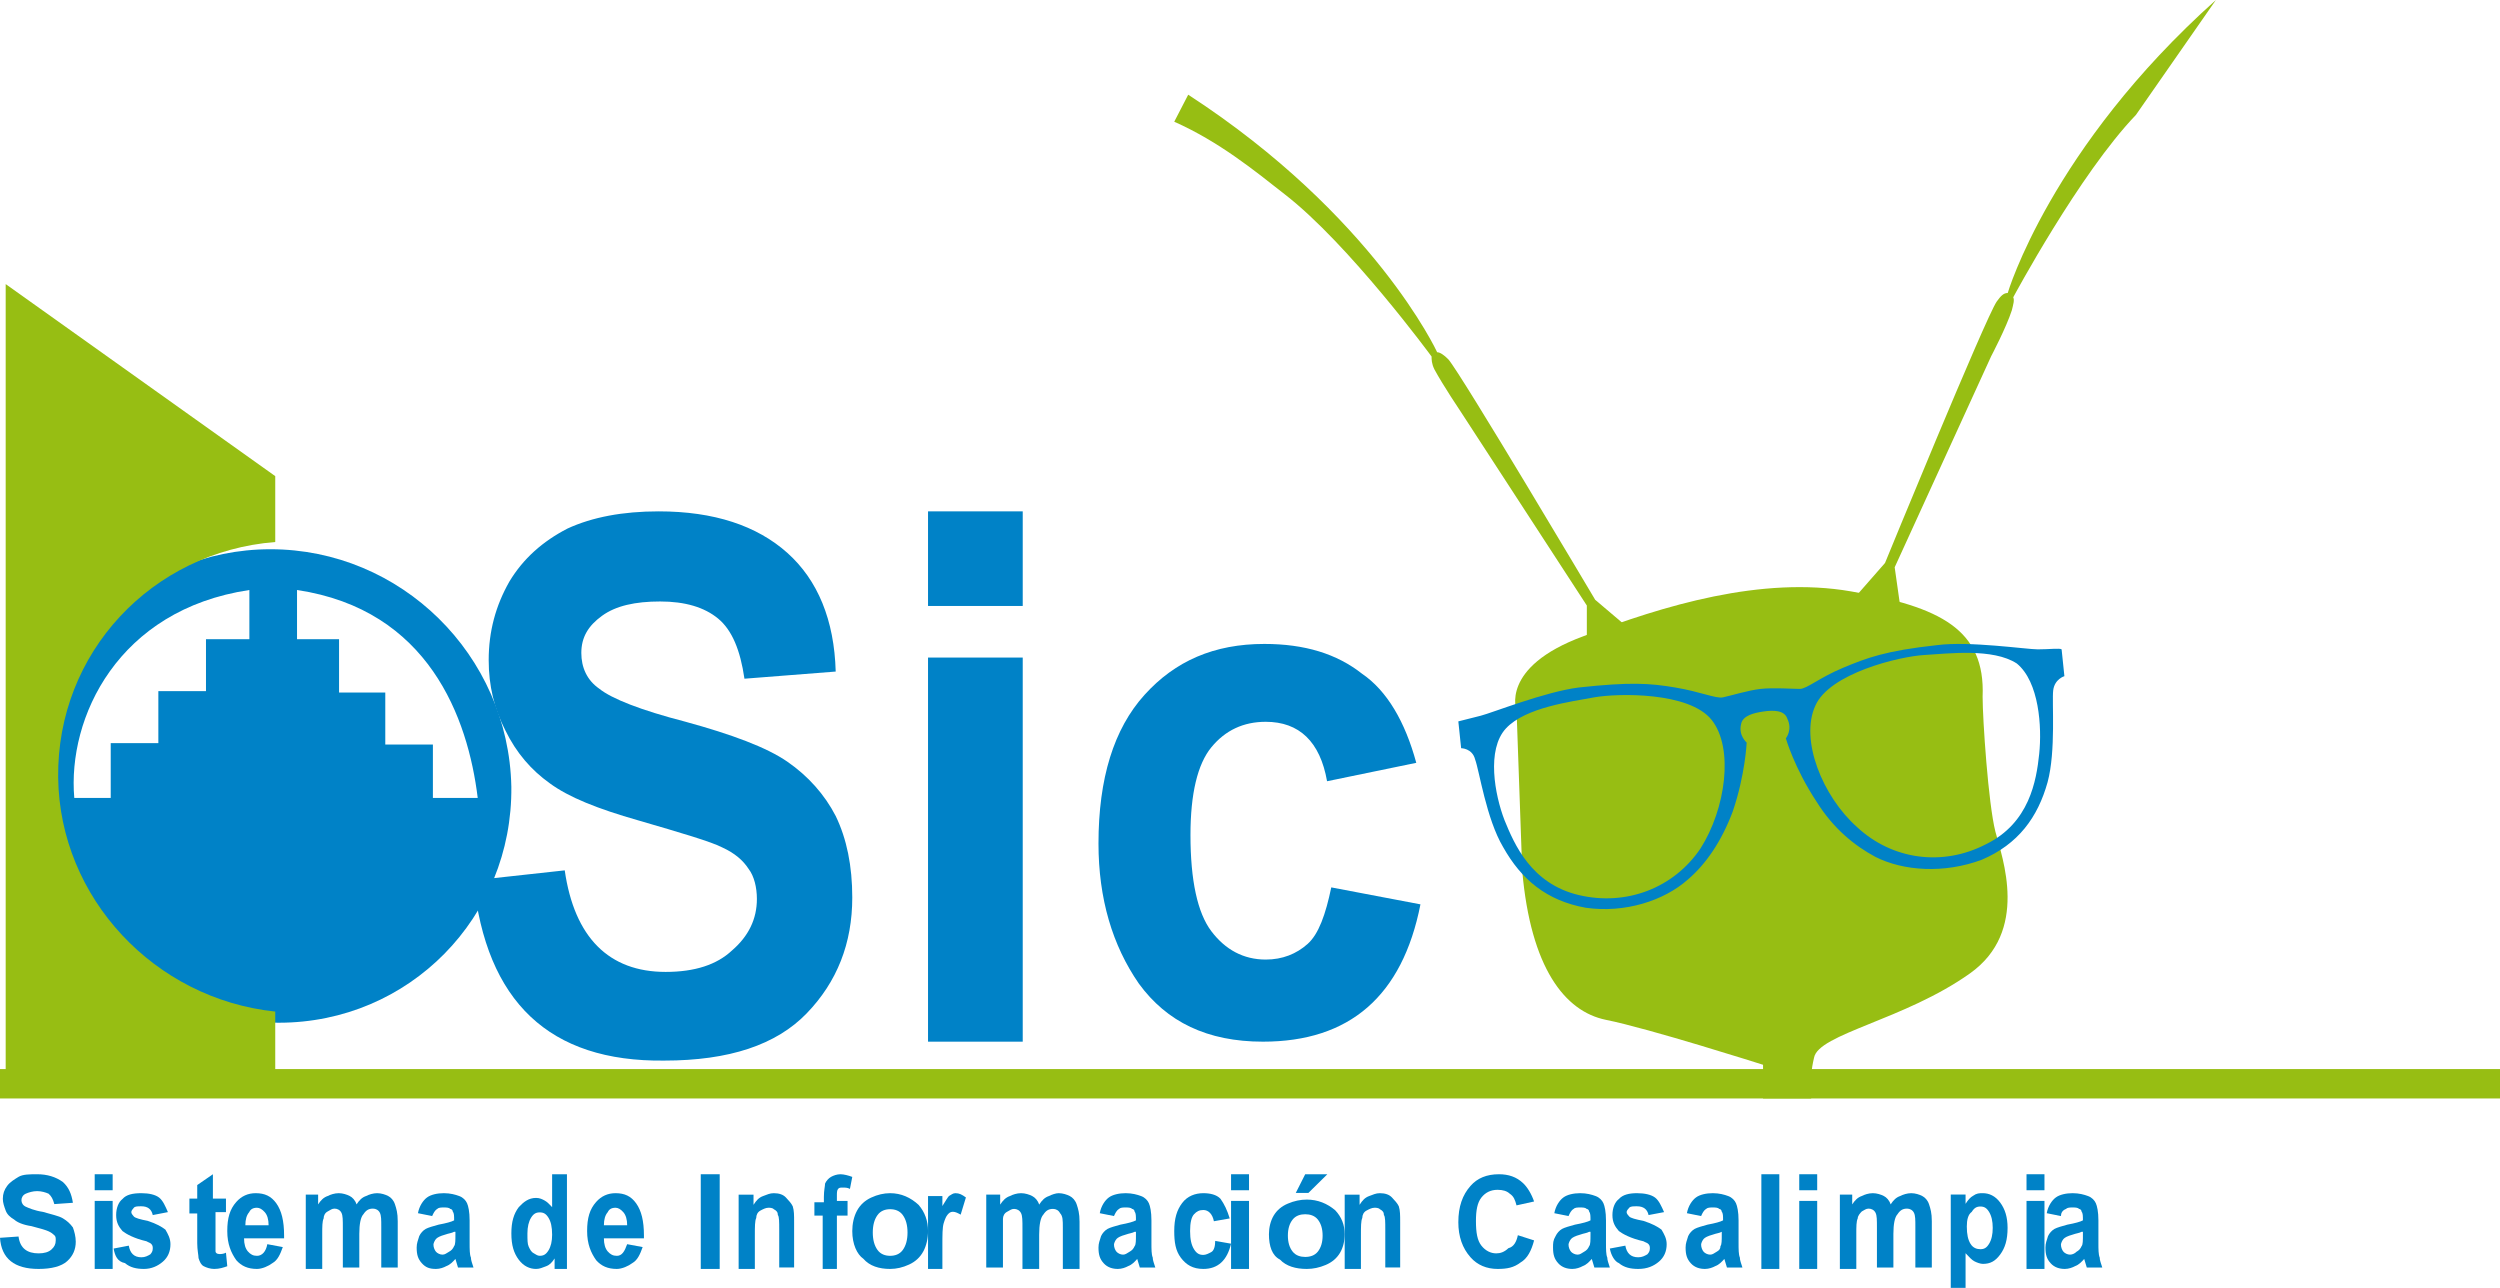 <?xml version="1.0" encoding="UTF-8"?>
<svg width="132px" height="68px" viewBox="0 0 132 68" version="1.1" xmlns="http://www.w3.org/2000/svg" xmlns:xlink="http://www.w3.org/1999/xlink">
    <!-- Generator: Sketch 46.1 (44463) - http://www.bohemiancoding.com/sketch -->
    <title>Group 22</title>
    <desc>Created with Sketch.</desc>
    <defs></defs>
    <g id="Welcome" stroke="none" stroke-width="1" fill="none" fill-rule="evenodd">
        <g id="Home" transform="translate(-732, -11)">
            <g id="Group-22" transform="translate(732, 11)">
                <path d="M14.278,29 C7.399,29 1.927,34.564 2.001,41.538 C2.148,48.362 7.844,54 14.722,54 C21.6,54 27.073,48.436 26.999,41.538 C26.851,34.564 21.156,29 14.278,29 L14.278,29 Z M13.243,33.748 L10.876,33.748 L10.876,36.492 L8.361,36.492 L8.361,39.237 L5.846,39.237 L5.846,42.131 L3.922,42.131 C3.554,37.902 6.216,32.19 13.167,31.152 L13.167,33.748 L13.243,33.748 Z M22.857,42.204 L22.857,39.312 L20.343,39.312 L20.343,36.567 L17.902,36.567 L17.902,33.748 L15.683,33.748 L15.683,31.152 C22.636,32.19 24.707,37.902 25.224,42.131 L22.857,42.131 L22.857,42.204 Z" id="Fill-44" fill="#0082C7"></path>
                <path d="M14.533,56.446 L14.533,53.411 C8.165,52.745 3.146,47.416 3.071,41.052 C2.996,34.465 8.015,29.136 14.533,28.618 L14.533,25.14 L0.3,15 L0.3,56.446 L0,56.446 L0,58 L132,58 L132,56.446 L14.533,56.446 Z" id="Fill-45" fill="#97BE13"></path>
                <path d="M25,46.483 L29.818,45.955 C30.329,49.504 32.154,51.317 35.146,51.317 C36.681,51.317 37.847,50.939 38.65,50.184 C39.527,49.429 39.964,48.522 39.964,47.465 C39.964,46.861 39.819,46.257 39.527,45.879 C39.234,45.426 38.797,45.049 38.14,44.747 C37.555,44.444 36.023,43.992 33.686,43.312 C31.57,42.707 30.037,42.103 29.015,41.348 C28.065,40.669 27.263,39.763 26.678,38.554 C26.096,37.422 25.803,36.213 25.803,34.854 C25.803,33.343 26.168,31.984 26.899,30.701 C27.628,29.493 28.649,28.586 29.964,27.907 C31.278,27.303 32.883,27 34.782,27 C37.701,27 39.964,27.755 41.571,29.191 C43.176,30.625 44.052,32.739 44.125,35.458 L39.307,35.836 C39.089,34.326 38.65,33.268 37.92,32.664 C37.191,32.06 36.169,31.758 34.855,31.758 C33.54,31.758 32.519,31.984 31.789,32.513 C31.059,33.042 30.694,33.645 30.694,34.477 C30.694,35.232 30.986,35.911 31.642,36.364 C32.299,36.893 33.833,37.497 36.169,38.101 C38.65,38.78 40.476,39.46 41.571,40.216 C42.665,40.971 43.541,41.952 44.125,43.085 C44.71,44.293 45,45.728 45,47.389 C45,49.807 44.198,51.845 42.592,53.506 C40.987,55.167 38.504,55.999 35.073,55.999 C29.015,56.074 25.657,52.902 25,46.483" id="Fill-46" fill="#0082C7"></path>
                <path d="M49,31.995 L54,31.995 L54,27 L49,27 L49,31.995 Z M49,55 L54,55 L54,34.719 L49,34.719 L49,55 Z" id="Fill-47" fill="#0082C7"></path>
                <path d="M74.779,40.277 L70.069,41.249 C69.702,39.157 68.598,38.111 66.832,38.111 C65.653,38.111 64.698,38.559 63.961,39.455 C63.225,40.352 62.857,41.921 62.857,44.089 C62.857,46.481 63.225,48.199 63.961,49.171 C64.698,50.142 65.653,50.665 66.832,50.665 C67.715,50.665 68.45,50.366 69.039,49.843 C69.628,49.32 69.996,48.274 70.291,46.854 L75,47.75 C74.043,52.608 71.247,55 66.684,55 C63.74,55 61.605,53.954 60.133,51.936 C58.736,49.918 58,47.451 58,44.537 C58,41.099 58.809,38.484 60.429,36.691 C62.048,34.897 64.108,34 66.758,34 C68.893,34 70.584,34.523 71.91,35.569 C73.234,36.467 74.191,38.111 74.779,40.277" id="Fill-48" fill="#0082C7"></path>
                <path d="M80.374,45.984 L80.075,37.529 C80.075,37.529 79.177,35.229 83.59,33.598 C87.853,31.965 93.014,30.408 97.726,31.224 C102.438,32.04 104.831,33.227 104.682,36.788 C104.682,37.973 104.981,42.425 105.356,43.908 C105.729,45.317 107.149,49.174 104.009,51.399 C100.568,53.846 96.006,54.589 95.781,55.849 C95.482,57.11 95.631,58 95.631,58 L93.089,58 L93.089,56.22 C93.089,56.22 87.031,54.292 84.786,53.846 C82.618,53.401 80.823,51.102 80.374,45.984" id="Fill-49" fill="#97BE13"></path>
                <path d="M62,6.427 C64.363,7.479 66.209,8.982 67.834,10.259 C71.231,12.888 75.587,18.824 75.587,18.824 C75.587,18.974 75.587,19.199 75.735,19.5 C76.179,20.327 77.138,21.754 77.138,21.754 L83.785,31.972 L83.785,34 L86,33.174 L84.227,31.67 C84.227,31.67 77.138,19.725 76.473,18.974 C76.252,18.748 76.031,18.598 75.882,18.598 C75.882,18.598 72.56,11.386 62.738,5" id="Fill-50" fill="#97BE13"></path>
                <path d="M112.778,6.066 C109.794,9.175 106.299,15.697 106.299,15.697 C106.372,15.848 106.299,16.076 106.226,16.38 C105.935,17.289 105.135,18.806 105.135,18.806 L100.039,29.953 L100.33,32 L98,31.47 L99.529,29.725 C99.529,29.725 104.843,16.759 105.426,15.924 C105.644,15.621 105.79,15.47 106.008,15.47 C106.008,15.47 108.265,7.81 117,0" id="Fill-51" fill="#97BE13"></path>
                <path d="M107.596,34.286 C107.005,34.286 103.975,33.839 102.276,34.063 C99.541,34.361 98.58,34.734 97.324,35.255 C96.067,35.778 95.402,36.374 95.032,36.374 C94.663,36.374 93.627,36.3 92.962,36.374 C92.299,36.449 91.337,36.746 90.968,36.821 C90.599,36.896 89.786,36.523 88.455,36.3 C87.125,36.075 86.09,36.001 83.356,36.3 C81.583,36.523 78.774,37.641 78.183,37.79 C77.592,37.939 77,38.089 77,38.089 L77.148,39.505 C77.148,39.505 77.739,39.505 77.887,40.101 C78.109,40.697 78.478,43.232 79.364,44.724 C80.326,46.438 81.657,47.556 83.726,47.929 C85.794,48.227 87.864,47.556 89.121,46.438 C90.079,45.619 90.894,44.425 91.484,42.86 C92.15,40.921 92.224,39.207 92.224,39.207 C92.224,39.207 91.781,38.834 91.929,38.238 C92.002,37.79 92.594,37.641 93.112,37.567 C93.627,37.492 94.219,37.492 94.367,37.939 C94.663,38.536 94.293,38.984 94.293,38.984 C94.293,38.984 94.737,40.549 95.92,42.338 C96.806,43.754 97.915,44.649 99.024,45.245 C100.502,45.99 102.645,46.139 104.64,45.394 C106.562,44.574 107.596,43.158 108.114,41.295 C108.557,39.654 108.335,37.045 108.409,36.449 C108.483,35.852 109,35.702 109,35.702 L108.853,34.286 C108.779,34.212 108.187,34.286 107.596,34.286 M89.786,44.799 C88.381,46.886 85.87,47.855 83.356,47.258 C80.843,46.662 79.957,44.574 79.439,43.307 C78.922,41.965 78.478,39.579 79.513,38.461 C80.548,37.343 82.986,37.045 84.169,36.821 C85.425,36.598 89.194,36.523 90.377,38.014 C91.559,39.505 91.116,42.711 89.786,44.799 M107.67,39.804 C107.522,41.22 107.153,43.456 104.862,44.574 C102.571,45.767 99.91,45.394 98.063,43.68 C96.215,42.04 95.032,39.057 95.846,37.269 C96.586,35.554 100.28,34.66 101.61,34.584 C102.866,34.51 105.232,34.212 106.488,35.033 C107.67,36.001 107.818,38.387 107.67,39.804" id="Fill-52" fill="#0082C7"></path>
                <path d="M0,65.356 L0.979,65.288 C1.056,65.904 1.434,66.178 2.038,66.178 C2.34,66.178 2.566,66.111 2.717,65.973 C2.868,65.836 2.943,65.699 2.943,65.493 C2.943,65.356 2.943,65.288 2.868,65.219 C2.792,65.151 2.717,65.083 2.566,65.014 C2.415,64.946 2.189,64.877 1.66,64.74 C1.208,64.672 0.905,64.535 0.755,64.398 C0.528,64.261 0.377,64.124 0.3,63.918 C0.225,63.713 0.15,63.507 0.15,63.301 C0.15,63.028 0.225,62.823 0.377,62.616 C0.528,62.412 0.755,62.275 0.979,62.138 C1.208,62 1.585,62 1.962,62 C2.491,62 2.943,62.138 3.322,62.412 C3.623,62.685 3.774,63.028 3.849,63.507 L2.868,63.576 C2.792,63.301 2.717,63.165 2.566,63.028 C2.415,62.96 2.189,62.891 1.962,62.891 C1.735,62.891 1.509,62.96 1.358,63.028 C1.208,63.097 1.132,63.234 1.132,63.37 C1.132,63.507 1.208,63.644 1.358,63.713 C1.509,63.781 1.811,63.918 2.264,63.987 C2.717,64.124 3.094,64.192 3.322,64.329 C3.547,64.466 3.698,64.603 3.849,64.809 C3.924,65.014 4,65.288 4,65.562 C4,65.973 3.849,66.315 3.547,66.589 C3.244,66.864 2.717,67 2.038,67 C0.755,67 0.075,66.452 0,65.356" id="Fill-53" fill="#0082C7"></path>
                <path d="M5,62.845 L5.948,62.845 L5.948,62 L5,62 L5,62.845 Z M5,67 L5.948,67 L5.948,63.408 L5,63.408 L5,67 Z" id="Fill-54" fill="#0082C7"></path>
                <path d="M6,65.923 L6.8,65.77 C6.866,66.154 7.067,66.385 7.466,66.385 C7.667,66.385 7.8,66.308 7.934,66.231 C7.999,66.154 8.066,66.077 8.066,65.923 C8.066,65.846 8.066,65.77 7.999,65.693 C7.934,65.616 7.866,65.616 7.734,65.539 C7.067,65.385 6.666,65.154 6.467,65 C6.266,64.769 6.133,64.539 6.133,64.155 C6.133,63.77 6.266,63.462 6.467,63.308 C6.666,63.077 7.001,63 7.466,63 C7.866,63 8.199,63.077 8.4,63.231 C8.6,63.385 8.733,63.692 8.866,64 L8.066,64.155 C7.999,63.846 7.8,63.692 7.466,63.692 C7.266,63.692 7.133,63.692 7.067,63.77 C7.001,63.846 6.933,63.923 6.933,64 C6.933,64.078 7.001,64.155 7.067,64.231 C7.133,64.308 7.4,64.385 7.8,64.462 C8.267,64.616 8.533,64.769 8.733,64.924 C8.866,65.154 9,65.385 9,65.693 C9,66.077 8.866,66.385 8.6,66.615 C8.334,66.846 7.999,67 7.6,67 C7.201,67 6.866,66.923 6.6,66.692 C6.2,66.615 6.067,66.308 6,65.923" id="Fill-55" fill="#0082C7"></path>
                <path d="M11.931,63.214 L11.931,64 L11.379,64 L11.379,65.499 L11.379,66.072 C11.379,66.143 11.448,66.214 11.585,66.214 C11.656,66.214 11.794,66.214 11.931,66.143 L12,66.857 C11.794,66.929 11.585,67 11.31,67 C11.103,67 10.897,66.929 10.759,66.857 C10.621,66.786 10.552,66.643 10.483,66.429 C10.483,66.285 10.414,66 10.414,65.643 L10.414,64.071 L10,64.071 L10,63.285 L10.414,63.285 L10.414,62.571 L11.241,62 L11.241,63.285 L11.931,63.285 L11.931,63.214 Z" id="Fill-56" fill="#0082C7"></path>
                <path d="M14.114,65.693 L14.932,65.846 C14.795,66.231 14.659,66.539 14.386,66.692 C14.182,66.847 13.842,67 13.568,67 C13.091,67 12.75,66.847 12.477,66.539 C12.205,66.154 12,65.693 12,65 C12,64.308 12.136,63.847 12.477,63.462 C12.75,63.155 13.091,63 13.5,63 C13.978,63 14.318,63.155 14.592,63.539 C14.864,63.924 15,64.462 15,65.231 L15,65.385 L12.886,65.385 C12.886,65.693 12.955,65.923 13.091,66.078 C13.227,66.231 13.364,66.308 13.568,66.308 C13.842,66.308 14.045,66.078 14.114,65.693 L14.114,65.693 Z M14.182,64.693 C14.182,64.385 14.114,64.155 13.978,64.001 C13.842,63.847 13.705,63.769 13.568,63.769 C13.364,63.769 13.227,63.847 13.159,64.001 C13.023,64.155 12.955,64.385 12.955,64.693 L14.182,64.693 Z" id="Fill-57" fill="#0082C7"></path>
                <path d="M16,63.074 L16.797,63.074 L16.797,63.592 C16.942,63.37 17.088,63.222 17.305,63.148 C17.45,63.074 17.666,63 17.885,63 C18.102,63 18.318,63.074 18.464,63.148 C18.609,63.222 18.754,63.37 18.826,63.592 C18.971,63.37 19.115,63.222 19.334,63.148 C19.479,63.074 19.696,63 19.913,63 C20.131,63 20.348,63.074 20.493,63.148 C20.639,63.222 20.783,63.37 20.855,63.592 C20.928,63.815 21,64.037 21,64.481 L21,66.926 L20.131,66.926 L20.131,64.777 C20.131,64.407 20.131,64.186 20.058,64.037 C19.986,63.889 19.841,63.815 19.696,63.815 C19.479,63.815 19.334,63.889 19.189,64.111 C19.044,64.26 18.971,64.629 18.971,65.148 L18.971,66.926 L18.102,66.926 L18.102,64.851 C18.102,64.407 18.102,64.186 18.03,64.037 C17.957,63.889 17.812,63.815 17.666,63.815 C17.521,63.815 17.45,63.889 17.305,63.963 C17.16,64.037 17.088,64.186 17.088,64.333 C17.014,64.481 17.014,64.777 17.014,65.148 L17.014,67 L16.145,67 L16.145,63.074 L16,63.074 Z" id="Fill-58" fill="#0082C7"></path>
                <path d="M22.818,64.208 L22.068,64.057 C22.136,63.68 22.341,63.378 22.546,63.227 C22.75,63.075 23.091,63 23.432,63 C23.772,63 24.046,63.075 24.25,63.152 C24.455,63.227 24.592,63.378 24.66,63.529 C24.728,63.68 24.796,63.982 24.796,64.435 L24.796,65.642 C24.796,65.944 24.796,66.245 24.864,66.396 C24.864,66.547 24.932,66.698 25,66.925 L24.182,66.925 L24.046,66.472 C23.91,66.623 23.772,66.775 23.568,66.85 C23.432,66.925 23.228,67 23.023,67 C22.682,67 22.477,66.925 22.273,66.698 C22.068,66.472 22,66.245 22,65.868 C22,65.642 22.068,65.491 22.136,65.265 C22.205,65.114 22.341,64.963 22.477,64.887 C22.614,64.812 22.886,64.736 23.16,64.661 C23.568,64.585 23.842,64.51 23.978,64.435 C23.978,64.208 23.978,64.057 23.91,63.982 C23.91,63.906 23.842,63.83 23.772,63.83 C23.705,63.755 23.568,63.755 23.432,63.755 C23.296,63.755 23.16,63.755 23.091,63.83 C22.955,63.906 22.886,64.057 22.818,64.208 L22.818,64.208 Z M23.978,65.038 C23.842,65.114 23.705,65.114 23.5,65.189 C23.228,65.265 23.091,65.34 23.023,65.415 C22.955,65.491 22.886,65.642 22.886,65.717 C22.886,65.868 22.955,66.019 23.023,66.095 C23.091,66.17 23.228,66.245 23.364,66.245 C23.5,66.245 23.568,66.17 23.705,66.095 C23.842,66.019 23.91,65.944 23.978,65.793 C24.046,65.717 24.046,65.491 24.046,65.189 L24.046,65.038 L23.978,65.038 Z" id="Fill-59" fill="#0082C7"></path>
                <path d="M30,67 L29.283,67 L29.283,66.445 C29.152,66.653 29.02,66.792 28.826,66.861 C28.631,66.931 28.5,67 28.304,67 C27.978,67 27.652,66.861 27.391,66.514 C27.13,66.167 27,65.75 27,65.125 C27,64.5 27.13,64.083 27.391,63.737 C27.652,63.458 27.914,63.25 28.304,63.25 C28.5,63.25 28.631,63.319 28.76,63.389 C28.891,63.458 29.02,63.597 29.152,63.737 L29.152,62 L29.935,62 L29.935,67 L30,67 Z M27.848,65.125 C27.848,65.472 27.848,65.681 27.914,65.82 C27.978,65.959 28.043,66.097 28.174,66.167 C28.304,66.236 28.369,66.306 28.5,66.306 C28.695,66.306 28.826,66.236 28.956,66.028 C29.087,65.82 29.152,65.542 29.152,65.195 C29.152,64.778 29.087,64.5 28.956,64.291 C28.826,64.083 28.695,64.014 28.5,64.014 C28.304,64.014 28.174,64.083 28.043,64.291 C27.914,64.5 27.848,64.778 27.848,65.125 L27.848,65.125 Z" id="Fill-60" fill="#0082C7"></path>
                <path d="M33.114,65.693 L33.932,65.846 C33.795,66.231 33.659,66.539 33.386,66.692 C33.182,66.847 32.841,67 32.568,67 C32.09,67 31.75,66.847 31.477,66.539 C31.205,66.154 31,65.693 31,65 C31,64.308 31.136,63.847 31.477,63.462 C31.75,63.155 32.09,63 32.5,63 C32.977,63 33.318,63.155 33.591,63.539 C33.864,63.924 34,64.462 34,65.231 L34,65.385 L31.886,65.385 C31.886,65.693 31.955,65.923 32.09,66.078 C32.227,66.231 32.364,66.308 32.568,66.308 C32.841,66.308 32.977,66.078 33.114,65.693 L33.114,65.693 Z M33.114,64.693 C33.114,64.385 33.045,64.155 32.909,64.001 C32.773,63.847 32.636,63.769 32.5,63.769 C32.295,63.769 32.159,63.847 32.09,64.001 C31.955,64.155 31.886,64.385 31.886,64.693 L33.114,64.693 Z" id="Fill-61" fill="#0082C7"></path>
                <polygon id="Fill-62" fill="#0082C7" points="37 67 38 67 38 62 37 62"></polygon>
                <path d="M42,66.923 L41.143,66.923 L41.143,64.924 C41.143,64.538 41.143,64.231 41.071,64.155 C41.071,64.001 41,63.923 40.856,63.846 C40.785,63.769 40.643,63.769 40.571,63.769 C40.429,63.769 40.286,63.846 40.142,63.923 C39.999,64.001 39.929,64.155 39.929,64.307 C39.856,64.462 39.856,64.77 39.856,65.231 L39.856,67 L39,67 L39,63.077 L39.786,63.077 L39.786,63.616 C39.929,63.385 40.071,63.232 40.286,63.154 C40.5,63.077 40.643,63 40.856,63 C41.143,63 41.357,63.077 41.5,63.232 C41.642,63.385 41.786,63.538 41.857,63.692 C41.929,63.923 41.929,64.155 41.929,64.538 L41.929,66.923 L42,66.923 Z" id="Fill-63" fill="#0082C7"></path>
                <path d="M43.062,63.479 L43.501,63.479 L43.501,63.197 C43.501,62.845 43.563,62.634 43.563,62.493 C43.625,62.352 43.75,62.211 43.875,62.141 C44.001,62.07 44.188,62 44.375,62 C44.562,62 44.813,62.07 45,62.141 L44.876,62.775 C44.751,62.704 44.626,62.704 44.499,62.704 C44.375,62.704 44.312,62.704 44.251,62.775 C44.188,62.845 44.188,62.986 44.188,63.127 L44.188,63.408 L44.751,63.408 L44.751,64.183 L44.188,64.183 L44.188,67 L43.438,67 L43.438,64.183 L43,64.183 L43,63.479 L43.062,63.479 Z" id="Fill-64" fill="#0082C7"></path>
                <path d="M45,65 C45,64.616 45.083,64.231 45.25,63.924 C45.418,63.616 45.668,63.385 46,63.232 C46.334,63.077 46.667,63 46.999,63 C47.584,63 48.084,63.232 48.5,63.616 C48.833,64 49,64.462 49,65 C49,65.384 48.917,65.769 48.75,66.076 C48.582,66.384 48.334,66.615 48,66.768 C47.666,66.923 47.334,67 46.999,67 C46.417,67 45.916,66.845 45.584,66.461 C45.25,66.23 45,65.692 45,65 M46.083,65.077 C46.083,65.461 46.166,65.769 46.334,66 C46.501,66.23 46.75,66.307 46.999,66.307 C47.25,66.307 47.5,66.23 47.666,66 C47.834,65.769 47.917,65.461 47.917,65.077 C47.917,64.692 47.834,64.385 47.666,64.154 C47.5,63.924 47.25,63.846 46.999,63.846 C46.75,63.846 46.501,63.924 46.334,64.154 C46.166,64.385 46.083,64.692 46.083,65.077" id="Fill-65" fill="#0082C7"></path>
                <path d="M49.827,67 L49,67 L49,63.151 L49.758,63.151 L49.758,63.679 C49.896,63.454 50.034,63.226 50.103,63.151 C50.242,63.075 50.31,63 50.448,63 C50.654,63 50.791,63.075 51,63.226 L50.723,64.133 C50.586,64.056 50.448,63.981 50.31,63.981 C50.173,63.981 50.103,64.056 50.034,64.133 C49.965,64.208 49.896,64.359 49.827,64.585 C49.758,64.811 49.758,65.189 49.758,65.793 L49.758,67 L49.827,67 Z" id="Fill-66" fill="#0082C7"></path>
                <path d="M52,63.075 L52.809,63.075 L52.809,63.604 C52.956,63.377 53.104,63.226 53.324,63.151 C53.47,63.075 53.69,63 53.912,63 C54.133,63 54.353,63.075 54.5,63.151 C54.647,63.226 54.795,63.377 54.868,63.604 C55.015,63.377 55.16,63.226 55.383,63.151 C55.53,63.075 55.75,63 55.896,63 C56.118,63 56.338,63.075 56.485,63.151 C56.633,63.226 56.779,63.377 56.853,63.604 C56.926,63.83 57,64.056 57,64.509 L57,67 L56.118,67 L56.118,64.811 C56.118,64.434 56.118,64.208 55.971,64.056 C55.896,63.905 55.75,63.83 55.603,63.83 C55.383,63.83 55.236,63.905 55.088,64.132 C54.942,64.284 54.868,64.66 54.868,65.188 L54.868,67 L53.986,67 L53.986,64.886 C53.986,64.434 53.986,64.208 53.912,64.056 C53.839,63.905 53.69,63.83 53.544,63.83 C53.398,63.83 53.324,63.905 53.177,63.981 C53.028,64.056 52.956,64.208 52.956,64.358 L52.956,65.038 L52.956,66.925 L52.074,66.925 L52.074,63.075 L52,63.075 Z" id="Fill-67" fill="#0082C7"></path>
                <path d="M58.818,64.208 L58.068,64.057 C58.136,63.68 58.341,63.378 58.545,63.227 C58.75,63.075 59.091,63 59.432,63 C59.772,63 60.046,63.075 60.25,63.152 C60.455,63.227 60.592,63.378 60.66,63.529 C60.728,63.68 60.796,63.982 60.796,64.435 L60.796,65.642 C60.796,65.944 60.796,66.245 60.864,66.396 C60.864,66.547 60.932,66.698 61,66.925 L60.182,66.925 L60.045,66.472 C59.91,66.623 59.772,66.775 59.568,66.85 C59.432,66.925 59.228,67 59.023,67 C58.75,67 58.477,66.925 58.273,66.698 C58.068,66.472 58,66.245 58,65.868 C58,65.642 58.068,65.491 58.136,65.265 C58.205,65.114 58.341,64.963 58.477,64.887 C58.614,64.812 58.886,64.736 59.16,64.661 C59.568,64.585 59.842,64.51 59.978,64.435 C59.978,64.208 59.978,64.057 59.91,63.982 C59.91,63.906 59.842,63.83 59.772,63.83 C59.705,63.755 59.568,63.755 59.432,63.755 C59.295,63.755 59.16,63.755 59.091,63.83 C58.955,63.906 58.886,64.057 58.818,64.208 L58.818,64.208 Z M59.91,65.038 C59.772,65.114 59.636,65.114 59.432,65.189 C59.16,65.265 59.023,65.34 58.955,65.415 C58.886,65.491 58.818,65.642 58.818,65.717 C58.818,65.868 58.886,66.019 58.955,66.095 C59.023,66.17 59.16,66.245 59.295,66.245 C59.432,66.245 59.5,66.17 59.636,66.095 C59.772,66.019 59.842,65.944 59.91,65.793 C59.978,65.717 59.978,65.491 59.978,65.189 L59.978,65.038 L59.91,65.038 Z" id="Fill-68" fill="#0082C7"></path>
                <path d="M64.93,64.333 L64.093,64.481 C64.023,64.111 63.813,63.888 63.535,63.888 C63.326,63.888 63.184,63.962 63.046,64.111 C62.907,64.259 62.837,64.556 62.837,65 C62.837,65.444 62.907,65.741 63.046,65.963 C63.184,66.185 63.326,66.259 63.535,66.259 C63.674,66.259 63.813,66.185 63.953,66.111 C64.093,66.037 64.163,65.815 64.163,65.519 L65,65.667 C64.791,66.556 64.302,67 63.535,67 C62.976,67 62.628,66.778 62.348,66.407 C62.07,66.037 62,65.593 62,65 C62,64.333 62.14,63.888 62.418,63.519 C62.698,63.147 63.115,63 63.535,63 C63.883,63 64.233,63.073 64.442,63.296 C64.651,63.593 64.791,63.888 64.93,64.333" id="Fill-69" fill="#0082C7"></path>
                <path d="M65,62.845 L65.948,62.845 L65.948,62 L65,62 L65,62.845 Z M65,67 L65.948,67 L65.948,63.408 L65,63.408 L65,67 Z" id="Fill-70" fill="#0082C7"></path>
                <path d="M67,65.169 C67,64.817 67.083,64.465 67.25,64.183 C67.418,63.902 67.666,63.69 68,63.55 C68.334,63.408 68.666,63.338 68.999,63.338 C69.583,63.338 70.084,63.55 70.499,63.902 C70.833,64.254 71,64.676 71,65.169 C71,65.521 70.917,65.873 70.75,66.154 C70.581,66.436 70.332,66.647 70,66.788 C69.666,66.93 69.334,67 68.999,67 C68.417,67 67.916,66.858 67.583,66.506 C67.167,66.295 67,65.802 67,65.169 L67,65.169 Z M68,65.239 C68,65.591 68.083,65.873 68.251,66.084 C68.417,66.295 68.666,66.366 68.915,66.366 C69.167,66.366 69.416,66.295 69.583,66.084 C69.749,65.873 69.834,65.591 69.834,65.239 C69.834,64.887 69.749,64.606 69.583,64.394 C69.416,64.183 69.167,64.112 68.915,64.112 C68.666,64.112 68.417,64.183 68.251,64.394 C68.083,64.606 68,64.887 68,65.239 L68,65.239 Z M68.417,62.986 L68.915,62 L70.084,62 L69.084,62.986 L68.417,62.986 Z" id="Fill-71" fill="#0082C7"></path>
                <path d="M74,66.923 L73.143,66.923 L73.143,64.924 C73.143,64.538 73.143,64.231 73.071,64.155 C73.071,64.001 73.001,63.923 72.857,63.846 C72.786,63.769 72.643,63.769 72.571,63.769 C72.429,63.769 72.286,63.846 72.143,63.923 C72,64.001 71.929,64.155 71.929,64.307 C71.857,64.462 71.857,64.77 71.857,65.231 L71.857,67 L71,67 L71,63.077 L71.786,63.077 L71.786,63.616 C71.929,63.385 72.071,63.232 72.286,63.154 C72.5,63.077 72.643,63 72.857,63 C73.143,63 73.357,63.077 73.5,63.232 C73.643,63.385 73.787,63.538 73.857,63.692 C73.929,63.923 73.929,64.155 73.929,64.538 L73.929,66.923 L74,66.923 Z" id="Fill-72" fill="#0082C7"></path>
                <path d="M80.143,65.219 L81,65.493 C80.857,66.041 80.644,66.452 80.286,66.658 C79.929,66.932 79.572,67 79.072,67 C78.501,67 78.001,66.795 77.643,66.384 C77.216,65.904 77,65.288 77,64.535 C77,63.713 77.216,63.097 77.643,62.616 C78.001,62.205 78.501,62 79.144,62 C79.643,62 80.072,62.137 80.428,62.479 C80.644,62.685 80.857,63.028 81,63.438 L80.072,63.644 C80,63.37 79.929,63.164 79.715,63.028 C79.572,62.89 79.358,62.822 79.072,62.822 C78.715,62.822 78.43,62.96 78.216,63.233 C78.001,63.507 77.93,63.918 77.93,64.466 C77.93,65.083 78.001,65.493 78.216,65.767 C78.43,66.041 78.715,66.178 79.001,66.178 C79.215,66.178 79.429,66.11 79.643,65.904 C79.929,65.836 80.072,65.562 80.143,65.219" id="Fill-73" fill="#0082C7"></path>
                <path d="M82.818,64.208 L82.068,64.057 C82.136,63.68 82.341,63.378 82.546,63.227 C82.75,63.075 83.09,63 83.433,63 C83.773,63 84.046,63.075 84.25,63.152 C84.455,63.227 84.592,63.378 84.66,63.529 C84.728,63.68 84.796,63.982 84.796,64.435 L84.796,65.642 C84.796,65.944 84.796,66.245 84.864,66.396 C84.864,66.547 84.933,66.698 85,66.925 L84.183,66.925 L84.046,66.472 C83.91,66.623 83.773,66.775 83.568,66.85 C83.433,66.925 83.228,67 83.023,67 C82.75,67 82.476,66.925 82.273,66.698 C82.068,66.472 82,66.245 82,65.868 C82,65.642 82,65.491 82.136,65.265 C82.205,65.114 82.341,64.963 82.476,64.887 C82.614,64.812 82.886,64.736 83.16,64.661 C83.568,64.585 83.842,64.51 83.978,64.435 C83.978,64.208 83.978,64.057 83.91,63.982 C83.91,63.906 83.842,63.83 83.773,63.83 C83.705,63.755 83.568,63.755 83.433,63.755 C83.296,63.755 83.16,63.755 83.09,63.83 C82.955,63.906 82.886,64.057 82.818,64.208 L82.818,64.208 Z M83.91,65.038 C83.773,65.114 83.636,65.114 83.433,65.189 C83.16,65.265 83.023,65.34 82.955,65.415 C82.886,65.491 82.818,65.642 82.818,65.717 C82.818,65.868 82.886,66.019 82.955,66.095 C83.023,66.17 83.16,66.245 83.296,66.245 C83.433,66.245 83.5,66.17 83.636,66.095 C83.773,66.019 83.842,65.944 83.91,65.793 C83.978,65.717 83.978,65.491 83.978,65.189 L83.978,65.038 L83.91,65.038 Z" id="Fill-74" fill="#0082C7"></path>
                <path d="M85,65.923 L85.818,65.77 C85.886,66.154 86.091,66.385 86.5,66.385 C86.705,66.385 86.841,66.308 86.977,66.231 C87.045,66.154 87.113,66.077 87.113,65.923 C87.113,65.846 87.113,65.77 87.045,65.693 C86.977,65.616 86.909,65.616 86.773,65.539 C86.091,65.385 85.682,65.154 85.477,65 C85.273,64.769 85.136,64.539 85.136,64.155 C85.136,63.77 85.273,63.462 85.477,63.308 C85.682,63.077 86.023,63 86.431,63 C86.841,63 87.181,63.077 87.387,63.231 C87.591,63.385 87.726,63.692 87.863,64 L87.045,64.155 C86.977,63.846 86.773,63.692 86.431,63.692 C86.227,63.692 86.091,63.692 86.023,63.77 C85.953,63.846 85.886,63.923 85.886,64 C85.886,64.078 85.953,64.155 86.023,64.231 C86.091,64.308 86.363,64.385 86.773,64.462 C87.249,64.616 87.523,64.769 87.726,64.924 C87.863,65.154 88,65.385 88,65.693 C88,66.077 87.863,66.385 87.591,66.615 C87.318,66.846 86.977,67 86.5,67 C86.091,67 85.75,66.923 85.477,66.692 C85.273,66.615 85.068,66.308 85,65.923" id="Fill-75" fill="#0082C7"></path>
                <path d="M89.819,64.208 L89.069,64.057 C89.136,63.68 89.341,63.378 89.546,63.227 C89.75,63.075 90.09,63 90.432,63 C90.772,63 91.046,63.075 91.25,63.152 C91.455,63.227 91.591,63.378 91.659,63.529 C91.727,63.68 91.796,63.982 91.796,64.435 L91.796,65.642 C91.796,65.944 91.796,66.245 91.864,66.396 C91.864,66.547 91.932,66.698 92,66.925 L91.182,66.925 L91.046,66.472 C90.909,66.623 90.772,66.775 90.569,66.85 C90.432,66.925 90.228,67 90.022,67 C89.75,67 89.477,66.925 89.273,66.698 C89.069,66.472 89,66.245 89,65.868 C89,65.642 89.069,65.491 89.136,65.265 C89.204,65.114 89.341,64.963 89.477,64.887 C89.614,64.812 89.886,64.736 90.16,64.661 C90.569,64.585 90.841,64.51 90.978,64.435 C90.978,64.208 90.978,64.057 90.909,63.982 C90.909,63.906 90.841,63.83 90.772,63.83 C90.703,63.755 90.569,63.755 90.432,63.755 C90.296,63.755 90.16,63.755 90.09,63.83 C89.954,63.906 89.886,64.057 89.819,64.208 L89.819,64.208 Z M90.909,65.038 C90.772,65.114 90.636,65.114 90.432,65.189 C90.16,65.265 90.022,65.34 89.954,65.415 C89.886,65.491 89.819,65.642 89.819,65.717 C89.819,65.868 89.886,66.019 89.954,66.095 C90.022,66.17 90.16,66.245 90.296,66.245 C90.432,66.245 90.5,66.17 90.636,66.095 C90.772,66.019 90.841,65.944 90.841,65.793 C90.909,65.717 90.909,65.491 90.909,65.189 L90.909,65.038 Z" id="Fill-76" fill="#0082C7"></path>
                <polygon id="Fill-77" fill="#0082C7" points="93 67 93.948 67 93.948 62 93 62"></polygon>
                <path d="M95,62.845 L95.948,62.845 L95.948,62 L95,62 L95,62.845 Z M95,67 L95.948,67 L95.948,63.408 L95,63.408 L95,67 Z" id="Fill-78" fill="#0082C7"></path>
                <path d="M97,63.074 L97.797,63.074 L97.797,63.592 C97.942,63.37 98.088,63.222 98.305,63.148 C98.45,63.074 98.665,63 98.885,63 C99.102,63 99.319,63.074 99.464,63.148 C99.609,63.222 99.754,63.37 99.826,63.592 C99.971,63.37 100.116,63.222 100.334,63.148 C100.479,63.074 100.696,63 100.914,63 C101.131,63 101.348,63.074 101.492,63.148 C101.639,63.222 101.783,63.37 101.855,63.592 C101.928,63.815 102,64.037 102,64.481 L102,66.926 L101.131,66.926 L101.131,64.777 C101.131,64.407 101.131,64.186 101.058,64.037 C100.986,63.889 100.84,63.815 100.696,63.815 C100.479,63.815 100.334,63.889 100.189,64.111 C100.044,64.26 99.971,64.629 99.971,65.148 L99.971,66.926 L99.102,66.926 L99.102,64.851 C99.102,64.407 99.102,64.186 99.03,64.037 C98.957,63.889 98.812,63.815 98.665,63.815 C98.522,63.815 98.45,63.889 98.305,63.963 C98.233,64.037 98.088,64.186 98.088,64.333 C98.013,64.481 98.013,64.777 98.013,65.148 L98.013,67 L97.145,67 L97.145,63.074 L97,63.074 Z" id="Fill-79" fill="#0082C7"></path>
                <path d="M103.065,63.07 L103.782,63.07 L103.782,63.563 C103.913,63.352 104.044,63.211 104.174,63.141 C104.37,63 104.5,63 104.696,63 C105.022,63 105.348,63.141 105.609,63.493 C105.869,63.845 106,64.267 106,64.832 C106,65.465 105.869,65.888 105.609,66.24 C105.348,66.592 105.087,66.733 104.696,66.733 C104.565,66.733 104.37,66.662 104.24,66.592 C104.109,66.521 103.978,66.381 103.782,66.169 L103.782,68 L103,68 L103,63.07 L103.065,63.07 Z M103.848,64.76 C103.848,65.184 103.913,65.465 104.044,65.676 C104.174,65.888 104.37,65.958 104.565,65.958 C104.761,65.958 104.892,65.888 105.021,65.676 C105.152,65.465 105.216,65.184 105.216,64.832 C105.216,64.479 105.152,64.198 105.021,63.986 C104.892,63.775 104.761,63.704 104.565,63.704 C104.37,63.704 104.24,63.775 104.109,63.986 C103.913,64.127 103.848,64.408 103.848,64.76 L103.848,64.76 Z" id="Fill-80" fill="#0082C7"></path>
                <path d="M107,62.845 L107.948,62.845 L107.948,62 L107,62 L107,62.845 Z M107,67 L107.948,67 L107.948,63.408 L107,63.408 L107,67 Z" id="Fill-81" fill="#0082C7"></path>
                <path d="M108.818,64.208 L108.068,64.057 C108.136,63.68 108.341,63.378 108.546,63.227 C108.75,63.075 109.091,63 109.432,63 C109.772,63 110.046,63.075 110.25,63.152 C110.455,63.227 110.592,63.378 110.66,63.529 C110.728,63.68 110.796,63.982 110.796,64.435 L110.796,65.642 C110.796,65.944 110.796,66.245 110.864,66.396 C110.864,66.547 110.932,66.698 111,66.925 L110.182,66.925 L110.046,66.472 C109.91,66.623 109.772,66.775 109.568,66.85 C109.432,66.925 109.228,67 109.023,67 C108.75,67 108.477,66.925 108.273,66.698 C108.068,66.472 108,66.245 108,65.868 C108,65.642 108.068,65.491 108.136,65.265 C108.205,65.114 108.341,64.963 108.477,64.887 C108.614,64.812 108.886,64.736 109.16,64.661 C109.568,64.585 109.842,64.51 109.978,64.435 C109.978,64.208 109.978,64.057 109.91,63.982 C109.91,63.906 109.842,63.83 109.772,63.83 C109.705,63.755 109.568,63.755 109.432,63.755 C109.296,63.755 109.16,63.755 109.091,63.83 C108.886,63.906 108.818,64.057 108.818,64.208 L108.818,64.208 Z M109.91,65.038 C109.772,65.114 109.636,65.114 109.432,65.189 C109.16,65.265 109.023,65.34 108.955,65.415 C108.886,65.491 108.818,65.642 108.818,65.717 C108.818,65.868 108.886,66.019 108.955,66.095 C109.023,66.17 109.16,66.245 109.296,66.245 C109.432,66.245 109.568,66.17 109.636,66.095 C109.772,66.019 109.842,65.944 109.91,65.793 C109.978,65.717 109.978,65.491 109.978,65.189 L109.978,65.038 L109.91,65.038 Z" id="Fill-82" fill="#0082C7"></path>
            </g>
        </g>
    </g>
</svg>